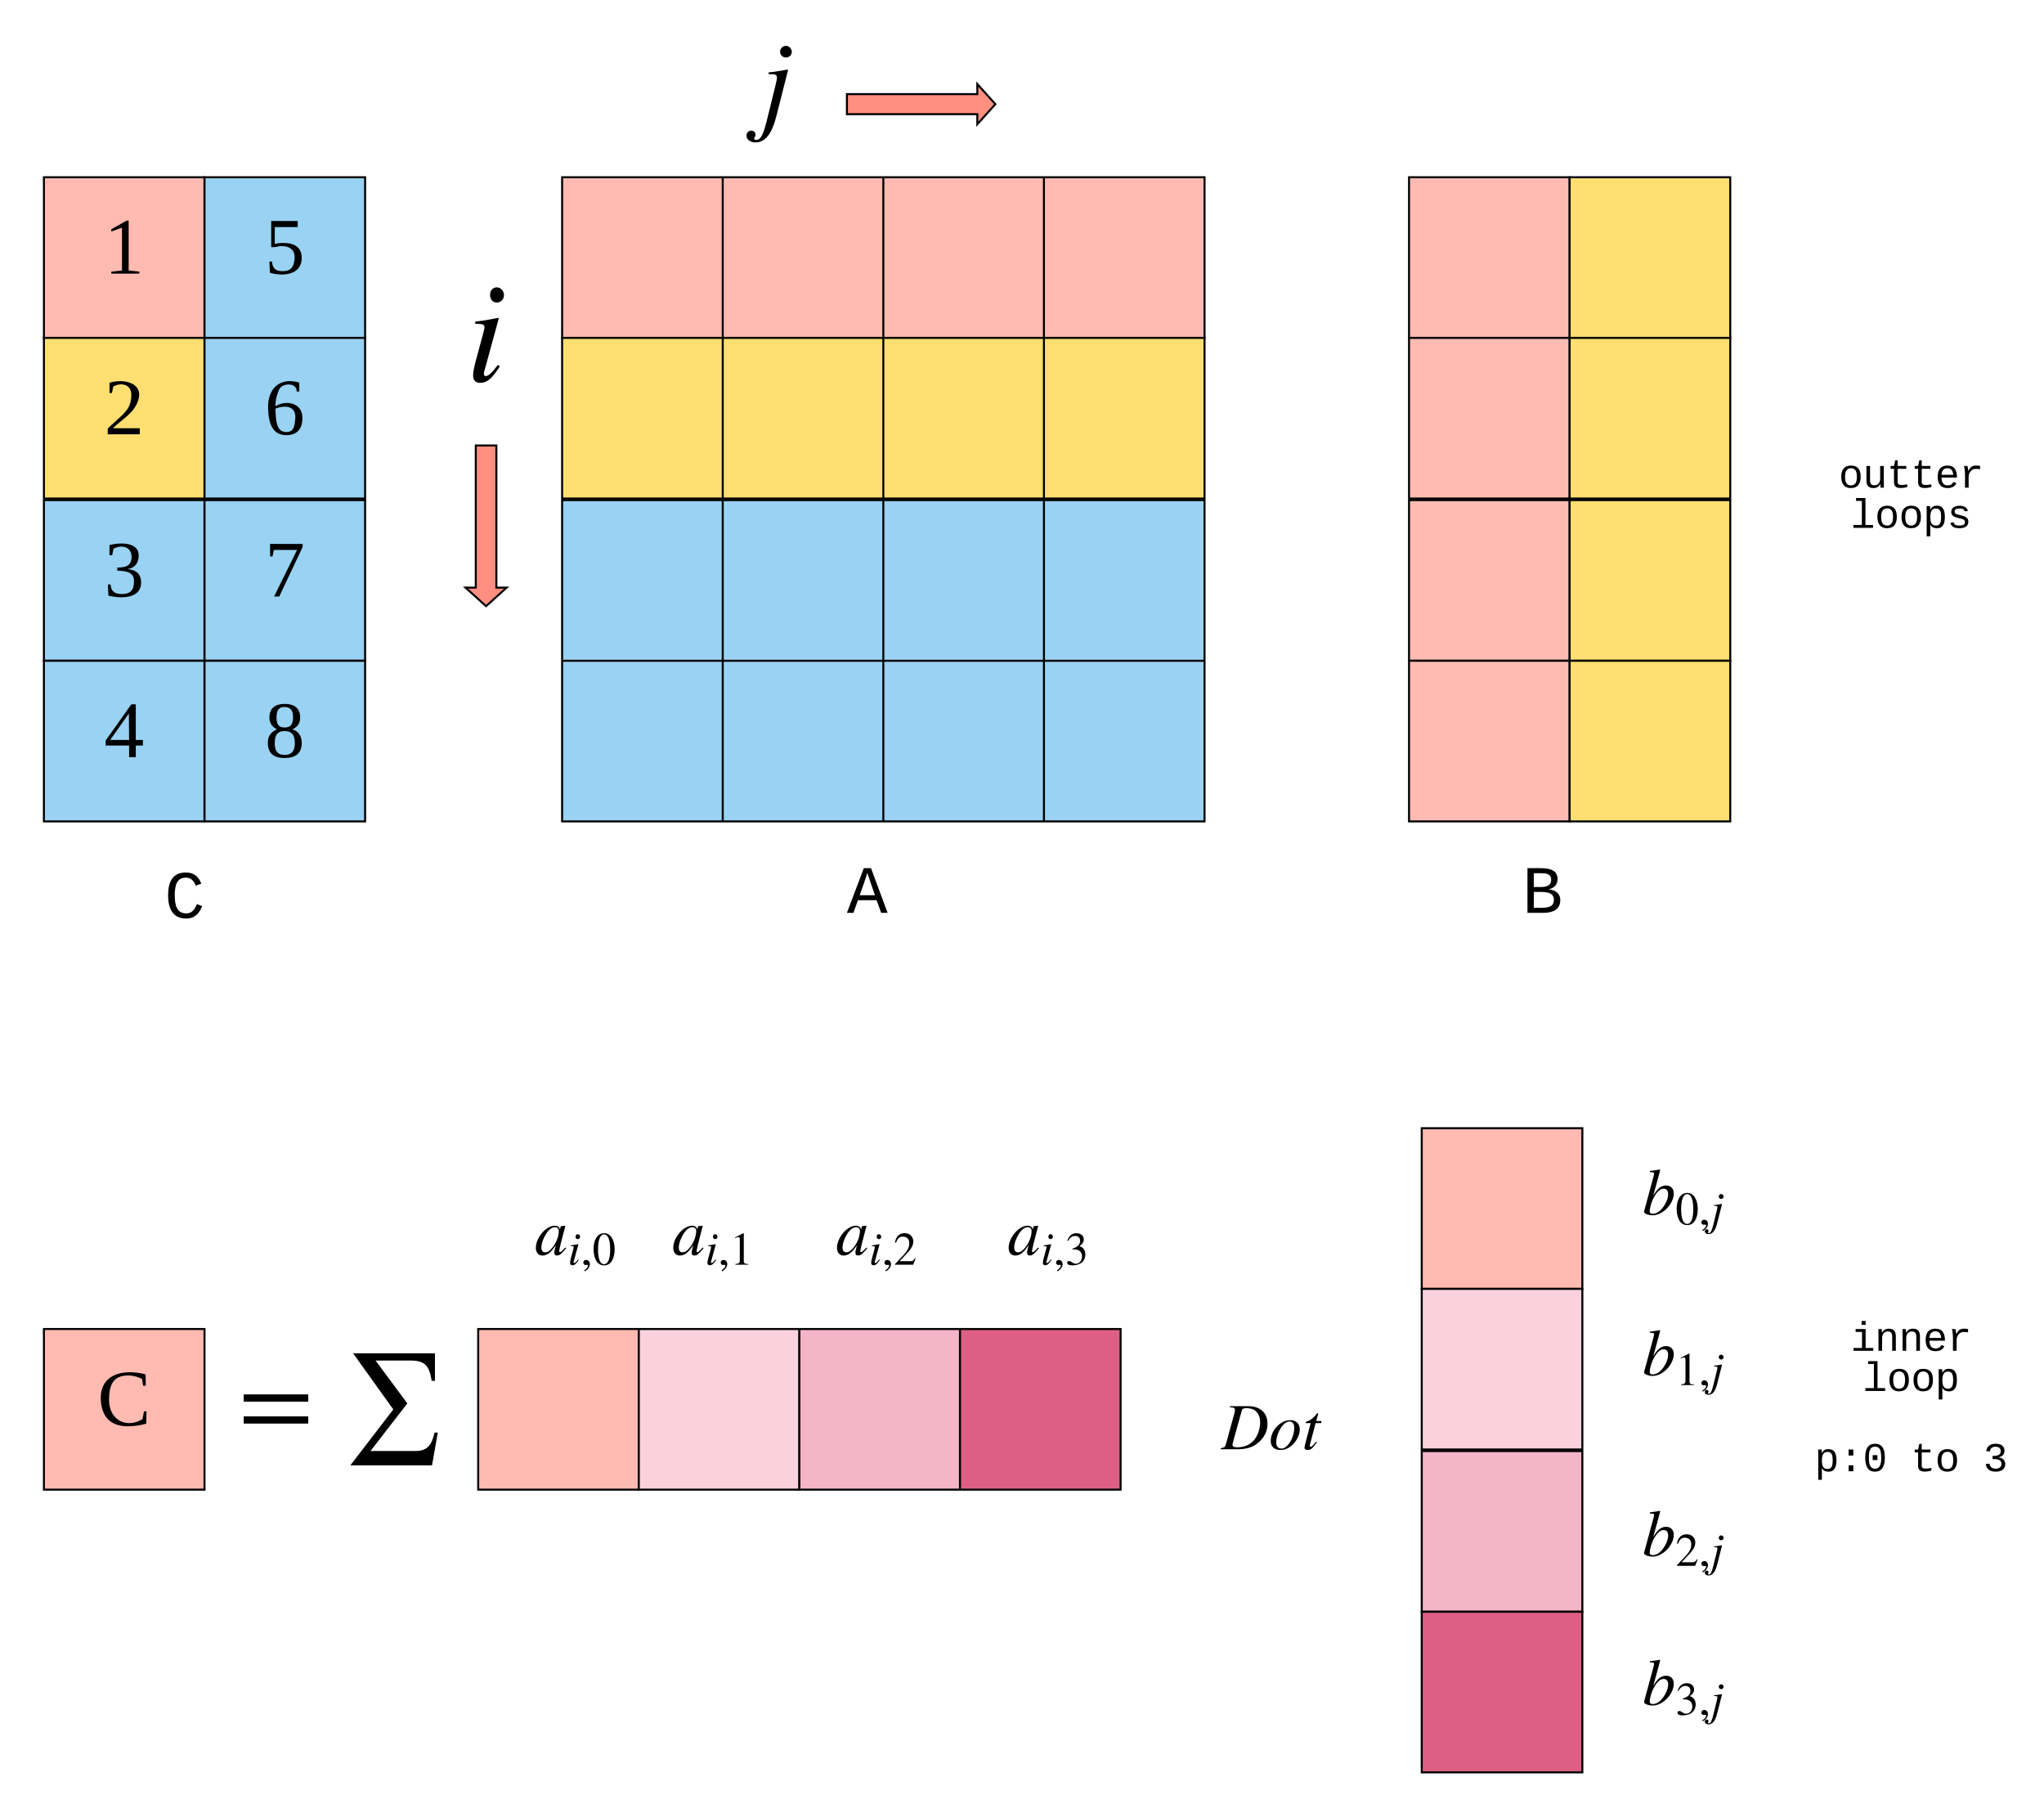 <svg xmlns="http://www.w3.org/2000/svg" xmlns:xlink="http://www.w3.org/1999/xlink" xmlns:lucid="lucid" width="2036.33" height="1796.8"><g transform="translate(0 0)" lucid:page-tab-id="0_0"><path d="M560.02 176.55h160v160h-160zM720.02 176.55h160v160h-160zM880.02 176.55h160v160h-160zM1040.02 176.55h160v160h-160z" stroke="#000" stroke-width="2" fill="#ffbbb1"/><path d="M560.02 336.55h160v160h-160zM720.02 336.55h160v160h-160zM880.02 336.55h160v160h-160zM1040.02 336.55h160v160h-160z" stroke="#000" stroke-width="2" fill="#ffdf71"/><path d="M43.75 176.55h160v160h-160z" stroke="#000" stroke-width="2" fill="#ffbbb1"/><use xlink:href="#a" transform="matrix(1,0,0,1,48.751,181.551) translate(55 91)"/><path d="M203.75 176.55h160v160h-160z" stroke="#000" stroke-width="2" fill="#99d2f2"/><use xlink:href="#b" transform="matrix(1,0,0,1,208.751,181.551) translate(55 91)"/><path d="M43.75 336.55h160v160h-160z" stroke="#000" stroke-width="2" fill="#ffdf71"/><use xlink:href="#c" transform="matrix(1,0,0,1,48.751,341.551) translate(55 91)"/><path d="M203.75 336.55h160v160h-160z" stroke="#000" stroke-width="2" fill="#99d2f2"/><use xlink:href="#d" transform="matrix(1,0,0,1,208.751,341.551) translate(55 91)"/><path d="M43.75 498.15h160v160h-160z" stroke="#000" stroke-width="2" fill="#99d2f2"/><use xlink:href="#e" transform="matrix(1,0,0,1,48.751,503.151) translate(55 91)"/><path d="M203.75 498.15h160v160h-160z" stroke="#000" stroke-width="2" fill="#99d2f2"/><use xlink:href="#f" transform="matrix(1,0,0,1,208.751,503.151) translate(55 91)"/><path d="M43.75 658.15h160v160h-160z" stroke="#000" stroke-width="2" fill="#99d2f2"/><use xlink:href="#g" transform="matrix(1,0,0,1,48.751,663.151) translate(55 91)"/><path d="M203.75 658.15h160v160h-160z" stroke="#000" stroke-width="2" fill="#99d2f2"/><use xlink:href="#h" transform="matrix(1,0,0,1,208.751,663.151) translate(55 91)"/><path d="M560.02 498.15h160v160h-160zM720.02 498.15h160v160h-160zM880.02 498.15h160v160h-160zM1040.02 498.15h160v160h-160zM560.02 658.15h160v160h-160zM720.02 658.15h160v160h-160zM880.02 658.15h160v160h-160zM1040.02 658.15h160v160h-160z" stroke="#000" stroke-width="2" fill="#99d2f2"/><path d="M1403.75 176.55h160v160h-160z" stroke="#000" stroke-width="2" fill="#ffbbb1"/><path d="M1563.75 176.55h160v160h-160z" stroke="#000" stroke-width="2" fill="#ffdf71"/><path d="M1403.75 336.55h160v160h-160z" stroke="#000" stroke-width="2" fill="#ffbbb1"/><path d="M1563.75 336.55h160v160h-160z" stroke="#000" stroke-width="2" fill="#ffdf71"/><path d="M1403.75 498.15h160v160h-160z" stroke="#000" stroke-width="2" fill="#ffbbb1"/><path d="M1563.75 498.15h160v160h-160z" stroke="#000" stroke-width="2" fill="#ffdf71"/><path d="M1403.75 658.15h160v160h-160z" stroke="#000" stroke-width="2" fill="#ffbbb1"/><path d="M1563.75 658.15h160v160h-160z" stroke="#000" stroke-width="2" fill="#ffdf71"/><path d="M494.5 443.75V585.3h10.25l-20.5 18.45-20.5-18.45H474V443.75z" stroke="#000" stroke-width="2" fill="#ff8f80"/><path d="M464.33 283.75h39.84v100h-39.84z" fill="#fff" fill-opacity="0"/><path d="M502.1 294.05c0 4-3.3 7.3-7 7.3-4.16 0-6.88-3-6.88-7.58 0-4.44 2.86-7.58 6.72-7.58 3.87 0 7.16 3.7 7.16 7.85m-6 69.38l1.85 1.58c-7.87 12.02-12.45 16.32-19.6 16.32-4.72 0-7-2.58-7-7.87 0-2.86 1-7.87 3.14-15.88l6.85-25.32c.72-2.58 1.3-5.15 1.3-6.3 0-2.86-1.44-3.3-9.16-3.43v-2.3c5.57-.42 8.43-.85 22.87-3.56l.58.43-13.45 49.05c-.72 2.43-1.43 4.3-1.43 6.3 0 1.43.86 2.14 2 2.14 2.43 0 5.87-3 12.02-11.17"/><path d="M843.75 93.75h129.9v-10l18 20-18 20v-10h-129.9z" stroke="#000" stroke-width="2" fill="#ff8f80"/><path d="M743.75 43.75h45.13v100h-45.13z" fill="#fff" fill-opacity="0"/><path d="M788.82 51.7c0 3.03-2.7 5.6-5.6 5.6-3.36 0-6.04-2.35-6.04-5.82 0-3.36 2.8-5.82 5.93-5.82 3.03 0 5.72 2.9 5.72 6.04m-3.7 17.92l-11.64 45.9c-4.6 18.15-11.2 26.32-20.94 26.32-5.15 0-8.85-2.8-8.85-6.83 0-2.67 2-4.9 4.6-4.9 3 0 4.35 1.78 4.35 4.13 0 2.46-1.34 2.13-1.34 3.8 0 .8.68 1.35 2.02 1.35 4.48 0 7.06-4.93 10.87-20.38l8.05-32.7c1.34-5.48 1.8-7.83 1.8-8.95 0-2.47-1.35-3.47-5.38-3.47h-2.92v-1.8c3.6-.22 9.52-1.12 18.93-2.8"/><path d="M476.4 1323.75h160v160h-160z" stroke="#000" stroke-width="2" fill="#ffbbb1"/><path d="M636.4 1323.75h160v160h-160z" stroke="#000" stroke-width="2" fill="#f9d2de"/><path d="M796.4 1323.75h160v160h-160z" stroke="#000" stroke-width="2" fill="#f5b5c8"/><path d="M956.4 1323.75h160v160h-160z" stroke="#000" stroke-width="2" fill="#de5f85"/><path d="M1416.4 1123.75h160v160h-160z" stroke="#000" stroke-width="2" fill="#ffbbb1"/><path d="M1416.4 1283.75h160v160h-160z" stroke="#000" stroke-width="2" fill="#f9d2de"/><path d="M1416.4 1445.35h160v160h-160z" stroke="#000" stroke-width="2" fill="#f5b5c8"/><path d="M1416.4 1605.35h160v160h-160z" stroke="#000" stroke-width="2" fill="#de5f85"/><path d="M532.72 1219.75h87.37v47.6H532.7z" fill="#fff" fill-opacity="0"/><path d="M563.14 1242.56l.86.72c-4.93 5.98-6.5 7.23-9.14 7.23-1.84 0-2.62-.78-2.62-2.7 0-1.63.13-2.15 1.5-7.54-4.92 7.42-8.73 10.3-13.33 10.3-3.67 0-6.57-2.6-6.57-7.6 0-10.2 10.06-22.1 18.8-22.1 2.83 0 4.73 1.4 5.26 3.82l.7-3.15.2-.2 4.02-.46.46.2c-.14.6-.2.72-.4 1.38-3.1 11.23-5.85 22.54-5.85 23.85 0 .46.4.86.92.86.6 0 1.45-.53 3.42-2.7m-4.67-18.33c0-2.3-1.38-3.8-3.68-3.8-2.95 0-5.85 2.02-8.6 6.03-2.77 4.14-5.07 10-5.07 14.13 0 3.6 1.58 4.85 3.95 4.85 3.28 0 6.37-3.6 8.34-6.44 3.1-4.46 5.06-10.1 5.06-14.77M577.9 1231.87c0 1.3-1.06 2.37-2.27 2.37-1.35 0-2.23-.97-2.23-2.46 0-1.44.93-2.46 2.2-2.46 1.24 0 2.3 1.2 2.3 2.55m-1.94 22.54l.6.52c-2.55 3.9-4.04 5.3-6.36 5.3-1.54 0-2.28-.84-2.28-2.56 0-.93.32-2.55 1.02-5.15l2.23-8.22c.23-.84.42-1.67.42-2.04 0-.93-.48-1.07-2.98-1.12v-.74c1.8-.14 2.74-.28 7.43-1.16l.2.14-4.38 15.93c-.23.78-.47 1.4-.47 2.04 0 .46.28.7.65.7.8 0 1.9-.98 3.9-3.63M582.42 1266.26l-.47-.88c2.56-1.72 3.86-3.44 3.86-4.97 0-.32-.27-.6-.64-.6s-.84.2-1.35.2c-1.7 0-2.68-.8-2.68-2.38 0-1.58 1.1-2.65 2.78-2.65 2.1 0 3.72 1.63 3.72 4.04 0 2.8-2 5.73-5.2 7.26M612.34 1244.37c0 8-2.92 16-10.5 16-7.95 0-10.5-8.65-10.5-16.27 0-8.23 3.2-15.8 10.7-15.8 6.07 0 10.3 6.55 10.3 16.07m-4.46.24c0-9.66-2.04-15.1-6.13-15.1-3.86 0-5.95 5.5-5.95 14.92 0 9.43 2.04 14.73 6.04 14.73 3.95 0 6.04-5.34 6.04-14.54"/><path d="M1636.4 1163.75h87.35v66.58h-87.35z" fill="#fff" fill-opacity="0"/><path d="M1647.1 1190.7h.08c4.47-7.43 8.08-9.93 12.68-9.93 4.4 0 7.63 2.83 7.63 7.9 0 10.37-10.86 21.8-21.04 21.8-3.75 0-8.55-1.5-8.55-3.48v-.4l9.34-34.37c.4-1.58.6-2.5.6-3.1 0-1.43-.33-1.5-4.2-1.63v-1.12c4.4-.52 6.76-.92 10.05-1.5l.3.32-1.37 5.4m9.27 19.05c0-4-1.7-5.66-4.6-5.66-3.15 0-6.18 2.75-9 7.55-2.9 4.86-4.74 11.24-4.74 15.18 0 1.5 1 2.24 3.03 2.24 2.8 0 5.64-1.38 8.07-3.88 3.94-4.1 7.23-10.6 7.23-15.45M1691.38 1204.28c0 8-2.93 15.98-10.5 15.98-7.95 0-10.5-8.64-10.5-16.26 0-8.23 3.2-15.8 10.68-15.8 6.1 0 10.32 6.55 10.32 16.08m-4.46.23c0-9.66-2.05-15.1-6.14-15.1-3.85 0-5.94 5.5-5.94 14.92 0 9.44 2.04 14.73 6.04 14.73 3.95 0 6.04-5.34 6.04-14.54M1696.35 1226.16l-.46-.88c2.54-1.72 3.84-3.44 3.84-4.97 0-.32-.28-.6-.65-.6-.38 0-.84.2-1.35.2-1.72 0-2.7-.8-2.7-2.38 0-1.58 1.12-2.65 2.8-2.65 2.08 0 3.7 1.63 3.7 4.05 0 2.78-2 5.7-5.2 7.24"/><path d="M1717.12 1191.82c0 1.26-1.1 2.33-2.32 2.33-1.4 0-2.5-.98-2.5-2.42 0-1.4 1.15-2.42 2.45-2.42 1.26 0 2.37 1.22 2.37 2.52m-1.53 7.44l-4.84 19.05c-1.9 7.54-4.65 10.93-8.7 10.93-2.13 0-3.66-1.16-3.66-2.83 0-1.12.83-2.05 1.9-2.05 1.26 0 1.8.75 1.8 1.72 0 1.02-.54.88-.54 1.58 0 .33.27.56.83.56 1.85 0 2.92-2.04 4.5-8.45l3.35-13.57c.55-2.27.74-3.25.74-3.7 0-1.04-.57-1.46-2.24-1.46h-1.2v-.74c1.48-.1 3.94-.46 7.84-1.16"/><path d="M669.6 1219.75H757v47.6H669.6z" fill="#fff" fill-opacity="0"/><path d="M700.04 1242.56l.85.72c-4.93 5.98-6.5 7.23-9.14 7.23-1.84 0-2.63-.78-2.63-2.7 0-1.63.13-2.15 1.5-7.54-4.92 7.42-8.73 10.3-13.33 10.3-3.68 0-6.57-2.6-6.57-7.6 0-10.2 10.05-22.1 18.8-22.1 2.82 0 4.73 1.4 5.25 3.82l.73-3.15.2-.2 4-.46.47.2c-.13.6-.2.72-.4 1.38-3.08 11.23-5.84 22.54-5.84 23.85 0 .46.4.86.92.86.6 0 1.44-.53 3.42-2.7m-4.67-18.33c0-2.3-1.38-3.8-3.68-3.8-2.96 0-5.85 2.02-8.6 6.03-2.77 4.14-5.07 10-5.07 14.13 0 3.6 1.58 4.85 3.94 4.85 3.28 0 6.37-3.6 8.34-6.44 3.1-4.46 5.06-10.1 5.06-14.77M714.8 1231.87c0 1.3-1.06 2.37-2.27 2.37-1.35 0-2.23-.97-2.23-2.46 0-1.44.93-2.46 2.18-2.46 1.26 0 2.32 1.2 2.32 2.55m-1.95 22.54l.6.52c-2.55 3.9-4.04 5.3-6.36 5.3-1.54 0-2.3-.84-2.3-2.56 0-.93.34-2.55 1.04-5.15l2.23-8.22c.23-.84.42-1.67.42-2.04 0-.93-.48-1.07-3-1.12v-.74c1.82-.14 2.75-.28 7.45-1.16l.18.14-4.37 15.93c-.23.78-.46 1.4-.46 2.04 0 .46.28.7.65.7.8 0 1.9-.98 3.9-3.63M719.3 1266.26l-.45-.88c2.55-1.72 3.85-3.44 3.85-4.97 0-.32-.27-.6-.65-.6-.37 0-.83.2-1.34.2-1.7 0-2.7-.8-2.7-2.38 0-1.58 1.13-2.65 2.8-2.65 2.1 0 3.72 1.63 3.72 4.04 0 2.8-2 5.73-5.2 7.26M745.43 1259.7H732.6v-.7c3.44-.17 4.42-1.15 4.42-3.7v-20.87c0-1.58-.42-2.28-1.4-2.28-.46 0-1.25.23-2.1.56l-1.24.47v-.65l8.32-4.22.4.14v27.74c0 2 .94 2.83 4.43 2.83v.7"/><path d="M1216.23 1399.48h100.35v45.87h-100.35z" fill="#fff" fill-opacity="0"/><path d="M1225.33 1400.6h18.2c11.5 0 19.2 6.17 19.2 17.67 0 8.15-4.08 14.8-10.52 19.78-4.8 3.75-11.43 5.46-19.12 5.46h-16.9v-1.04c3.7-.66 4.35-1.12 5.4-5l8.02-29.24c.46-1.64.72-2.9.72-3.88 0-1.77-.98-2.56-5-2.7v-1.04m11.77 4.53l-7.76 27.73c-1.12 4.08-1.45 5.4-1.45 6.25 0 1.7 1.44 2.44 4.46 2.44 6.64 0 11.76-1.97 15.84-5.92 4.66-4.53 7.23-12.3 7.23-18.92 0-5.26-1.9-9.4-5.13-11.83-2.04-1.5-4.8-2.3-8.6-2.3-2.5 0-3.95.26-4.6 2.56M1294.92 1423.73c0 5-2.63 10.78-6.96 15.05-3.8 3.8-8.02 5.45-12.36 5.45-6.18 0-9.66-3.42-9.66-9.13 0-7.36 4.93-14.92 11.83-18.6 2.56-1.38 5.2-1.97 7.9-1.97 5.3 0 9.25 3.42 9.25 9.2m-5.52-1.64c0-4.02-1.84-6.2-4.66-6.2-2.9 0-5.8 2.05-8.42 6-3.02 4.6-4.86 9.78-4.86 14.97 0 3.94 2.04 5.98 5.13 5.98 2.88 0 5.38-1.9 7.94-5.45 3.02-4.14 4.86-10.32 4.86-15.3M1316.54 1415.38l-.32 2.1h-5.53l-5.72 21.56c-.07.26-.13.72-.13.92 0 .85.4 1.05.98 1.05 1.05 0 2.1-1.04 5.32-5.18l.86.46c-3.93 6.05-5.97 7.95-9.4 7.95-1.76 0-3-.8-3-2.43 0-.72.5-2.76 1.04-4.86l5.13-19.45h-4.93c-.07-.2-.07-.4-.07-.4 0-.73.6-1.32 2.17-1.65 2.1-.46 6.37-3.68 8.74-7.23.26-.4.66-.6.92-.6.4 0 .6.2.6.53 0 0 0 .33-.07.46l-1.84 6.78h5.24"/><path d="M43.75 1323.75h160v160h-160z" stroke="#000" stroke-width="2" fill="#ffbbb1"/><use xlink:href="#i" transform="matrix(1,0,0,1,48.751,1328.751) translate(48.333 91)"/><path d="M237.56 1346.1H442.6v115.3H237.55z" fill="#fff" fill-opacity="0"/><path d="M307.1 1396.1h-64.3v-7.2h64.3v7.2m0 21.85h-64.3v-7.2h64.3v7.2M436.17 1426.9l-5.78 32.65h-81.36l42.8-55.7-40.07-55.9h81.57v27.4h-3.28c-2.3-14.73-6.44-20.2-20.96-20.2h-34.94l31.66 42.7-36.7 47.4h45.22c12.23 0 16.16-7.43 18.56-18.35h3.27"/><path d="M1636.4 1323.75h87.35v66.58h-87.35z" fill="#fff" fill-opacity="0"/><path d="M1647.1 1350.7h.08c4.47-7.43 8.08-9.93 12.68-9.93 4.4 0 7.63 2.83 7.63 7.9 0 10.37-10.86 21.8-21.04 21.8-3.75 0-8.55-1.5-8.55-3.48v-.4l9.34-34.37c.4-1.58.6-2.5.6-3.1 0-1.43-.33-1.5-4.2-1.63v-1.12c4.4-.52 6.76-.92 10.05-1.5l.3.32-1.37 5.4m9.27 19.05c0-4-1.7-5.66-4.6-5.66-3.15 0-6.18 2.75-9 7.55-2.9 4.86-4.74 11.24-4.74 15.18 0 1.5 1 2.24 3.03 2.24 2.8 0 5.64-1.38 8.07-3.88 3.94-4.1 7.23-10.6 7.23-15.45M1687.57 1379.6h-12.83v-.68c3.44-.2 4.42-1.17 4.42-3.72v-20.87c0-1.58-.42-2.27-1.4-2.27-.46 0-1.25.23-2.1.55l-1.24.48v-.65l8.32-4.23.4.14v27.74c0 2 .94 2.84 4.43 2.84v.7M1696.35 1386.16l-.46-.88c2.54-1.72 3.84-3.44 3.84-4.97 0-.32-.28-.6-.65-.6-.38 0-.84.2-1.35.2-1.72 0-2.7-.8-2.7-2.38 0-1.58 1.12-2.65 2.8-2.65 2.08 0 3.7 1.63 3.7 4.05 0 2.78-2 5.7-5.2 7.24"/><path d="M1717.12 1351.82c0 1.26-1.1 2.33-2.32 2.33-1.4 0-2.5-.98-2.5-2.42 0-1.4 1.15-2.42 2.45-2.42 1.26 0 2.37 1.22 2.37 2.52m-1.53 7.44l-4.84 19.05c-1.9 7.54-4.65 10.93-8.7 10.93-2.13 0-3.66-1.16-3.66-2.83 0-1.12.83-2.05 1.9-2.05 1.26 0 1.8.75 1.8 1.72 0 1.02-.54.88-.54 1.58 0 .33.27.56.83.56 1.85 0 2.92-2.04 4.5-8.45l3.35-13.57c.55-2.27.74-3.25.74-3.7 0-1.04-.57-1.46-2.24-1.46h-1.2v-.74c1.48-.1 3.94-.46 7.84-1.16"/><path d="M1636.4 1503.75h87.35v66.58h-87.35z" fill="#fff" fill-opacity="0"/><path d="M1647.1 1530.7h.08c4.47-7.43 8.08-9.93 12.68-9.93 4.4 0 7.63 2.83 7.63 7.9 0 10.37-10.86 21.8-21.04 21.8-3.75 0-8.55-1.5-8.55-3.48v-.4l9.34-34.37c.4-1.58.6-2.5.6-3.1 0-1.43-.33-1.5-4.2-1.63v-1.12c4.4-.52 6.76-.92 10.05-1.5l.3.32-1.37 5.4m9.27 19.05c0-4-1.7-5.66-4.6-5.66-3.15 0-6.18 2.75-9 7.55-2.9 4.86-4.74 11.24-4.74 15.18 0 1.5 1 2.24 3.03 2.24 2.8 0 5.64-1.38 8.07-3.88 3.94-4.1 7.23-10.6 7.23-15.45M1691.3 1553.25l-2.52 6.36h-18.17v-.55l8.28-8.78c4.37-4.6 6.04-8.13 6.04-12.08 0-4.24-2.5-6.56-6.46-6.56-3.34 0-4.97 1.48-6.83 6.04l-.98-.23c.98-5.44 3.95-9.25 9.67-9.25 5.25 0 8.6 3.58 8.6 8.18 0 3.67-1.82 7.15-5.95 11.52l-7.67 8.18h10.87c1.96 0 2.93-.5 4.47-3.1M1696.35 1566.16l-.46-.88c2.54-1.72 3.84-3.44 3.84-4.97 0-.32-.28-.6-.65-.6-.38 0-.84.2-1.35.2-1.72 0-2.7-.8-2.7-2.38 0-1.58 1.12-2.65 2.8-2.65 2.08 0 3.7 1.63 3.7 4.05 0 2.78-2 5.7-5.2 7.24"/><path d="M1717.12 1531.82c0 1.26-1.1 2.33-2.32 2.33-1.4 0-2.5-.98-2.5-2.42 0-1.4 1.15-2.42 2.45-2.42 1.26 0 2.37 1.22 2.37 2.52m-1.53 7.44l-4.84 19.05c-1.9 7.54-4.65 10.93-8.7 10.93-2.13 0-3.66-1.16-3.66-2.83 0-1.12.83-2.05 1.9-2.05 1.26 0 1.8.75 1.8 1.72 0 1.02-.54.88-.54 1.58 0 .33.27.56.83.56 1.85 0 2.92-2.04 4.5-8.45l3.35-13.57c.55-2.27.74-3.25.74-3.7 0-1.04-.57-1.46-2.24-1.46h-1.2v-.74c1.48-.1 3.94-.46 7.84-1.16"/><path d="M1636.4 1652.06h87.35v66.58h-87.35z" fill="#fff" fill-opacity="0"/><path d="M1647.1 1679h.08c4.47-7.42 8.08-9.92 12.68-9.92 4.4 0 7.63 2.83 7.63 7.9 0 10.37-10.86 21.8-21.04 21.8-3.75 0-8.55-1.5-8.55-3.48v-.4l9.34-34.36c.4-1.58.6-2.5.6-3.1 0-1.43-.33-1.5-4.2-1.63v-1.1c4.4-.53 6.76-.93 10.05-1.52l.3.33-1.37 5.4m9.27 19.06c0-4-1.7-5.66-4.6-5.66-3.15 0-6.18 2.76-9 7.56-2.9 4.86-4.74 11.24-4.74 15.18 0 1.5 1 2.24 3.03 2.24 2.8 0 5.64-1.38 8.07-3.88 3.94-4.08 7.23-10.58 7.23-15.44M1672.1 1684.22l-.75-.18c1.35-4.42 4.28-7.53 9.1-7.53 4.33 0 7.26 2.56 7.26 6.38 0 2.23-1.2 4.55-4.3 6.4 2.03.9 2.87 1.45 3.84 2.47 1.3 1.44 2.05 3.58 2.05 6 0 2.46-.8 4.74-2.15 6.5-2.23 2.98-6.64 4.32-10.78 4.32-3.4 0-5.2-.97-5.2-2.65 0-.97.83-1.67 1.9-1.67.8 0 1.53.28 2.84 1.2 1.72 1.22 2.7 1.45 4 1.45 3.44 0 6.04-3.16 6.04-7.1 0-3.54-1.62-5.82-4.83-6.75-1-.32-2.08-.46-4.73-.46v-.66c1.77-.6 2.97-1.12 3.9-1.68 2.28-1.3 3.77-3.4 3.77-6.22 0-3.16-1.95-4.74-5.02-4.74-2.88 0-5.02 1.48-6.93 4.92M1696.35 1714.47l-.46-.88c2.54-1.73 3.84-3.45 3.84-4.98 0-.33-.28-.6-.65-.6-.38 0-.84.18-1.35.18-1.72 0-2.7-.8-2.7-2.37 0-1.58 1.12-2.65 2.8-2.65 2.08 0 3.7 1.63 3.7 4.05 0 2.78-2 5.7-5.2 7.24"/><path d="M1717.12 1680.13c0 1.26-1.1 2.33-2.32 2.33-1.4 0-2.5-.98-2.5-2.42 0-1.4 1.15-2.42 2.45-2.42 1.26 0 2.37 1.2 2.37 2.5m-1.53 7.45l-4.84 19.05c-1.9 7.53-4.65 10.92-8.7 10.92-2.13 0-3.66-1.16-3.66-2.83 0-1.1.83-2.04 1.9-2.04 1.26 0 1.8.75 1.8 1.72 0 1.02-.54.88-.54 1.58 0 .33.27.56.83.56 1.85 0 2.92-2.05 4.5-8.46l3.35-13.57c.55-2.28.74-3.26.74-3.72 0-1.03-.57-1.45-2.24-1.45h-1.2v-.74c1.48-.1 3.94-.47 7.84-1.17"/><path d="M832.72 1219.75h87.37v47.6H832.7z" fill="#fff" fill-opacity="0"/><path d="M863.14 1242.56l.86.72c-4.93 5.98-6.5 7.23-9.14 7.23-1.84 0-2.62-.78-2.62-2.7 0-1.63.13-2.15 1.5-7.54-4.92 7.42-8.73 10.3-13.33 10.3-3.67 0-6.57-2.6-6.57-7.6 0-10.2 10.06-22.1 18.8-22.1 2.83 0 4.73 1.4 5.26 3.82l.7-3.15.2-.2 4.02-.46.46.2c-.14.6-.2.72-.4 1.38-3.1 11.23-5.85 22.54-5.85 23.85 0 .46.4.86.92.86.6 0 1.45-.53 3.42-2.7m-4.67-18.33c0-2.3-1.38-3.8-3.68-3.8-2.95 0-5.85 2.02-8.6 6.03-2.77 4.14-5.07 10-5.07 14.13 0 3.6 1.58 4.85 3.95 4.85 3.28 0 6.37-3.6 8.34-6.44 3.1-4.46 5.06-10.1 5.06-14.77M877.9 1231.87c0 1.3-1.06 2.37-2.27 2.37-1.35 0-2.23-.97-2.23-2.46 0-1.44.93-2.46 2.2-2.46 1.24 0 2.3 1.2 2.3 2.55m-1.94 22.54l.6.52c-2.55 3.9-4.04 5.3-6.36 5.3-1.54 0-2.28-.84-2.28-2.56 0-.93.32-2.55 1.02-5.15l2.23-8.22c.23-.84.42-1.67.42-2.04 0-.93-.48-1.07-2.98-1.12v-.74c1.8-.14 2.74-.28 7.43-1.16l.2.14-4.38 15.93c-.23.78-.47 1.4-.47 2.04 0 .46.28.7.65.7.8 0 1.9-.98 3.9-3.63M882.42 1266.26l-.47-.88c2.56-1.72 3.86-3.44 3.86-4.97 0-.32-.27-.6-.64-.6s-.84.2-1.35.2c-1.7 0-2.68-.8-2.68-2.38 0-1.58 1.1-2.65 2.78-2.65 2.1 0 3.72 1.63 3.72 4.04 0 2.8-2 5.73-5.2 7.26M912.25 1253.34l-2.5 6.37h-18.18v-.55l8.27-8.78c4.37-4.6 6.04-8.13 6.04-12.08 0-4.24-2.5-6.57-6.46-6.57-3.34 0-4.97 1.5-6.83 6.05l-.98-.24c.97-5.43 3.95-9.24 9.66-9.24 5.25 0 8.6 3.57 8.6 8.17 0 3.68-1.8 7.16-5.95 11.53l-7.67 8.18h10.88c1.95 0 2.93-.5 4.46-3.12"/><path d="M1003.75 1219.75h87.37v47.6h-87.37z" fill="#fff" fill-opacity="0"/><path d="M1034.18 1242.56l.85.72c-4.93 5.98-6.5 7.23-9.13 7.23-1.84 0-2.63-.78-2.63-2.7 0-1.63.13-2.15 1.5-7.54-4.92 7.42-8.73 10.3-13.33 10.3-3.68 0-6.57-2.6-6.57-7.6 0-10.2 10.05-22.1 18.8-22.1 2.82 0 4.72 1.4 5.25 3.82l.72-3.15.2-.2 4-.46.47.2c-.12.6-.2.72-.38 1.38-3.1 11.23-5.85 22.54-5.85 23.85 0 .46.4.86.92.86.58 0 1.43-.53 3.4-2.7m-4.66-18.33c0-2.3-1.38-3.8-3.68-3.8-2.96 0-5.85 2.02-8.6 6.03-2.77 4.14-5.07 10-5.07 14.13 0 3.6 1.57 4.85 3.93 4.85 3.3 0 6.38-3.6 8.35-6.44 3.1-4.46 5.06-10.1 5.06-14.77M1048.94 1231.87c0 1.3-1.07 2.37-2.27 2.37-1.35 0-2.23-.97-2.23-2.46 0-1.44.92-2.46 2.18-2.46 1.25 0 2.32 1.2 2.32 2.55m-1.95 22.54l.6.52c-2.56 3.9-4.05 5.3-6.37 5.3-1.53 0-2.28-.84-2.28-2.56 0-.93.33-2.55 1.02-5.15l2.24-8.22c.24-.84.42-1.67.42-2.04 0-.93-.46-1.07-2.97-1.12v-.74c1.8-.14 2.74-.28 7.43-1.16l.2.14-4.38 15.93c-.23.78-.46 1.4-.46 2.04 0 .46.28.7.65.7.78 0 1.9-.98 3.9-3.63M1053.45 1266.26l-.46-.88c2.54-1.72 3.84-3.44 3.84-4.97 0-.32-.28-.6-.65-.6-.38 0-.84.2-1.36.2-1.7 0-2.7-.8-2.7-2.38 0-1.58 1.12-2.65 2.8-2.65 2.1 0 3.72 1.63 3.72 4.04 0 2.8-2 5.73-5.2 7.26M1064.1 1236l-.75-.18c1.35-4.4 4.27-7.52 9.1-7.52 4.33 0 7.26 2.55 7.26 6.36 0 2.23-1.2 4.56-4.32 6.4 2.05.9 2.9 1.46 3.86 2.48 1.3 1.44 2.05 3.58 2.05 6 0 2.45-.8 4.73-2.15 6.5-2.23 2.97-6.65 4.32-10.78 4.32-3.4 0-5.2-.98-5.2-2.65 0-.97.83-1.66 1.9-1.66.8 0 1.53.28 2.83 1.2 1.72 1.2 2.7 1.45 4 1.45 3.44 0 6.04-3.17 6.04-7.12 0-3.54-1.63-5.8-4.83-6.74-1.02-.33-2.08-.47-4.73-.47v-.65c1.76-.6 2.97-1.1 3.9-1.67 2.28-1.3 3.76-3.4 3.76-6.23 0-3.16-1.95-4.74-5-4.74-2.9 0-5.03 1.5-6.94 4.93"/><path d="M63.75 848.75h240v90h-240z" stroke="#000" stroke-opacity="0" stroke-width="2" fill="#fff" fill-opacity="0"/><use xlink:href="#j" transform="matrix(1,0,0,1,68.751,853.751) translate(94.997 60.487)"/><path d="M743.75 843.75h240v90h-240z" stroke="#000" stroke-opacity="0" stroke-width="2" fill="#fff" fill-opacity="0"/><use xlink:href="#k" transform="matrix(1,0,0,1,748.751,848.751) translate(94.997 60.487)"/><path d="M1416.4 843.75h240v90h-240z" stroke="#000" stroke-opacity="0" stroke-width="2" fill="#fff" fill-opacity="0"/><use xlink:href="#l" transform="matrix(1,0,0,1,1421.401,848.751) translate(94.997 60.487)"/><path d="M1783.75 448.75h240v90h-240z" stroke="#000" stroke-opacity="0" stroke-width="2" fill="#fff" fill-opacity="0"/><use xlink:href="#m" transform="matrix(1,0,0,1,1788.751,453.751) translate(42.988 31.992)"/><use xlink:href="#n" transform="matrix(1,0,0,1,1788.751,453.751) translate(54.99 71.992)"/><path d="M1783.75 1308.45h240v170h-240z" stroke="#000" stroke-opacity="0" stroke-width="2" fill="#fff" fill-opacity="0"/><use xlink:href="#o" transform="matrix(1,0,0,1,1788.751,1313.451) translate(54.99 31.992)"/><use xlink:href="#p" transform="matrix(1,0,0,1,1788.751,1313.451) translate(66.992 71.992)"/><use xlink:href="#q" transform="matrix(1,0,0,1,1788.751,1313.451) translate(115 111.992)"/><use xlink:href="#r" transform="matrix(1,0,0,1,1788.751,1313.451) translate(18.984 151.992)"/><use xlink:href="#s" transform="matrix(1,0,0,1,1788.751,1313.451) translate(115 151.992)"/><use xlink:href="#t" transform="matrix(1,0,0,1,1788.751,1313.451) translate(187.012 151.992)"/><defs><path d="M110-14l48 5v9H32v-9l48-5v-192l-48 17v-10l69-39h9v224" id="u"/><use transform="matrix(0.222,0,0,0.222,0,0)" xlink:href="#u" id="a"/><path d="M134-68c4-52-44-63-88-51H29v-117h119v27H45v75c60-10 121-2 121 64C166 3 87 15 23-4l-2-50h12c1 28 14 43 47 43 39 0 51-20 54-57" id="v"/><use transform="matrix(0.222,0,0,0.222,0,0)" xlink:href="#v" id="b"/><path d="M24-231c66-21 156 2 128 81C132-92 78-66 39-27h121V0H16v-26l59-54c26-25 47-47 47-97 0-48-47-57-81-37l-6 29H24v-46" id="w"/><use transform="matrix(0.222,0,0,0.222,0,0)" xlink:href="#w" id="c"/><path d="M48-126c45-28 121-18 121 53 0 50-25 77-72 77-63 0-80-54-82-120-3-88 52-142 140-116v40h-12c2-42-66-39-79-8-8 20-16 43-16 74zm0 11c2 50 2 105 49 105 33 0 37-26 40-60 5-60-49-61-89-45" id="x"/><use transform="matrix(0.222,0,0,0.222,0,0)" xlink:href="#x" id="d"/><path d="M104-123c39 3 61 21 62 59C167 7 83 12 19-4l-2-50h12c2 29 16 43 51 43 38 0 54-19 54-55 2-43-34-49-75-50v-14c37 0 64-7 64-48 0-47-47-56-81-36l-6 29H24v-46c51-13 135-13 131 51-2 34-20 52-51 57" id="y"/><use transform="matrix(0.222,0,0,0.222,0,0)" xlink:href="#y" id="e"/><path d="M35-180H24v-56h146v14L65 0H42l103-209H41" id="z"/><use transform="matrix(0.222,0,0,0.222,0,0)" xlink:href="#z" id="f"/><path d="M142-52V0h-30v-52H7v-23l115-162h20v160h32v25h-32zm-30-25l-1-119L27-77h85" id="A"/><use transform="matrix(0.222,0,0,0.222,0,0)" xlink:href="#A" id="g"/><path d="M90-239c42 0 69 19 69 61 0 28-14 44-35 53 25 8 42 28 42 61 0 47-28 68-77 68-48 0-75-21-75-68-1-33 18-51 41-61-19-9-34-25-34-53 0-42 26-61 69-61zM89-10c34 0 46-20 46-54 0-32-11-53-46-53-34 0-44 20-44 53-1 34 11 54 44 54zm0-123c28 0 38-16 38-45s-9-47-38-47c-28-1-36 18-36 47s8 45 36 45" id="B"/><use transform="matrix(0.222,0,0,0.222,0,0)" xlink:href="#B" id="h"/><path d="M52-115c0 93 80 130 150 87l7-35h11l-1 55c-23 7-52 12-83 12C60 4 19-37 15-115c-5-113 97-141 201-114l1 51h-12l-5-30c-15-9-39-16-62-16-66 0-86 41-86 109" id="C"/><use transform="matrix(0.222,0,0,0.222,0,0)" xlink:href="#C" id="i"/><path d="M650-1214c-281 0-336 244-336 533 0 295 60 546 347 546 188 0 263-142 322-282l159 65C1058-155 935 20 659 20c-401 0-546-295-546-701 0-407 135-689 536-689 264 0 391 146 466 335l-168 65c-47-129-127-244-297-244" id="D"/><use transform="matrix(0.033,0,0,0.033,0,0)" xlink:href="#D" id="j"/><path d="M1034 0L896-382H333L196 0H0l510-1349h217L1228 0h-194zM847-531c-77-225-157-447-231-674-69 231-154 451-232 674h463" id="E"/><use transform="matrix(0.033,0,0,0.033,0,0)" xlink:href="#E" id="k"/><path d="M802-711c201 25 350 118 350 331C1152-95 921 0 634 0H162v-1349c401 9 908-74 908 327 0 184-111 275-268 311zm-224-69c174-2 300-51 300-218 0-163-124-198-302-198H353v416h225zM353-153c281-2 612 44 606-244-5-271-329-233-606-234v478" id="F"/><use transform="matrix(0.033,0,0,0.033,0,0)" xlink:href="#F" id="l"/><path d="M615-1102c343 0 484 203 482 560-1 347-147 562-488 562-336 0-475-219-479-562-4-349 156-560 485-560zm-8 989c240 0 301-180 301-429 0-245-55-427-290-427-236 0-299 181-299 427 0 243 61 429 288 429" id="G"/><path d="M528 20c-247 0-343-132-343-381v-721h180v686c-4 177 45 284 224 277 194-8 279-136 279-336v-627h181c3 360-6 732 6 1082H885c-4-54-7-126-8-185h-3C809-64 714 20 528 20" id="H"/><path d="M682 16c-209 0-323-80-324-285v-671H190v-142h170l58-282h120v282h432v142H538v652c2 114 60 155 182 155 106 0 209-16 297-34v137C921-4 806 16 682 16" id="I"/><path d="M617-1102c355 0 481 238 477 599H322c5 222 84 388 301 388 144 0 244-59 284-166l158 45C1002-72 854 20 623 20c-342 0-490-220-490-568 0-346 151-554 484-554zm291 461c-18-192-90-328-289-328-194 0-287 128-295 328h584" id="J"/><path d="M839-1102c70 0 148 7 206 17v167c-112-18-268-36-363 15-129 69-208 203-208 395V0H294c-10-367 32-789-52-1082h171c21 75 41 161 48 250h5c67-152 152-270 373-270" id="K"/><g id="m"><use transform="matrix(0.02,0,0,0.02,0,0)" xlink:href="#G"/><use transform="matrix(0.02,0,0,0.02,24.004,0)" xlink:href="#H"/><use transform="matrix(0.02,0,0,0.02,48.008,0)" xlink:href="#I"/><use transform="matrix(0.02,0,0,0.02,72.012,0)" xlink:href="#I"/><use transform="matrix(0.02,0,0,0.02,96.016,0)" xlink:href="#J"/><use transform="matrix(0.02,0,0,0.02,120.02,0)" xlink:href="#K"/></g><path d="M736-142h380V0H134v-142h422v-1200H267v-142h469v1342" id="L"/><path d="M698-1104c312 3 392 244 392 558 0 315-82 566-392 566-169 0-277-65-331-184h-5c8 188 2 394 4 589H185V-858c0-76-1-156-6-224h175c6 52 9 120 10 178h4c58-122 150-202 330-200zm-49 991c225 0 255-203 255-433 0-225-32-419-253-419-236 0-285 192-285 441 0 237 53 411 283 411" id="M"/><path d="M873-819c-18-114-119-146-250-146-163 0-245 50-245 151 0 151 170 148 294 185 182 54 388 94 388 320 0 240-189 325-439 329-245 4-410-69-454-268l159-31c24 133 136 168 295 165 144-2 270-31 270-171 0-164-195-160-331-202-167-52-350-87-350-299 0-218 173-315 413-313 220 2 373 77 412 260" id="N"/><g id="n"><use transform="matrix(0.02,0,0,0.02,0,0)" xlink:href="#L"/><use transform="matrix(0.02,0,0,0.02,24.004,0)" xlink:href="#G"/><use transform="matrix(0.02,0,0,0.02,48.008,0)" xlink:href="#G"/><use transform="matrix(0.02,0,0,0.02,72.012,0)" xlink:href="#M"/><use transform="matrix(0.02,0,0,0.02,96.016,0)" xlink:href="#N"/></g><path d="M745-142h380V0H143v-142h422v-798H246v-142h499v940zM545-1292v-192h200v192H545" id="O"/><path d="M706-1102c241 0 344 136 343 381V0H868v-695c1-168-57-273-220-268-190 6-283 138-283 336V0H185c-3-360 6-732-6-1082h170c4 54 7 126 8 185h3c63-121 164-204 346-205" id="P"/><g id="o"><use transform="matrix(0.02,0,0,0.02,0,0)" xlink:href="#O"/><use transform="matrix(0.02,0,0,0.02,24.004,0)" xlink:href="#P"/><use transform="matrix(0.02,0,0,0.02,48.008,0)" xlink:href="#P"/><use transform="matrix(0.02,0,0,0.02,72.012,0)" xlink:href="#J"/><use transform="matrix(0.02,0,0,0.02,96.016,0)" xlink:href="#K"/></g><g id="p"><use transform="matrix(0.02,0,0,0.02,0,0)" xlink:href="#L"/><use transform="matrix(0.02,0,0,0.02,24.004,0)" xlink:href="#G"/><use transform="matrix(0.02,0,0,0.02,48.008,0)" xlink:href="#G"/><use transform="matrix(0.02,0,0,0.02,72.012,0)" xlink:href="#M"/></g><path d="M496 0v-299h235V0H496zm0-783v-299h235v299H496" id="Q"/><path d="M1065-1013c47 164 49 500-1 665C999-130 875 20 611 20c-377 0-484-300-487-695-2-245 41-425 141-551 77-98 191-144 352-144 261 0 386 140 448 357zM741-155c199-92 203-504 159-785-26-168-96-284-283-284-281 0-308 256-311 549-2 181 18 324 80 428 46 77 115 118 227 120 47 0 90-10 128-28zM496-555v-249h235v249H496" id="R"/><g id="r"><use transform="matrix(0.02,0,0,0.02,0,0)" xlink:href="#M"/><use transform="matrix(0.02,0,0,0.02,24.004,0)" xlink:href="#Q"/><use transform="matrix(0.02,0,0,0.02,48.008,0)" xlink:href="#R"/></g><g id="s"><use transform="matrix(0.02,0,0,0.02,0,0)" xlink:href="#I"/><use transform="matrix(0.02,0,0,0.02,24.004,0)" xlink:href="#G"/></g><path d="M1060-1016c0 191-128 285-295 323v4c154 18 262 91 313 209 14 35 21 72 21 110 0 277-194 390-478 390-292 0-457-129-493-382l186-17c24 161 121 250 307 250 172 1 298-80 291-247-8-208-220-239-446-233v-156c217 9 409-34 409-232 0-152-102-225-264-225-159 0-264 88-278 233l-181-14c33-239 196-367 461-367 264 0 447 102 447 354" id="S"/><use transform="matrix(0.02,0,0,0.02,0,0)" xlink:href="#S" id="t"/></defs></g></svg>